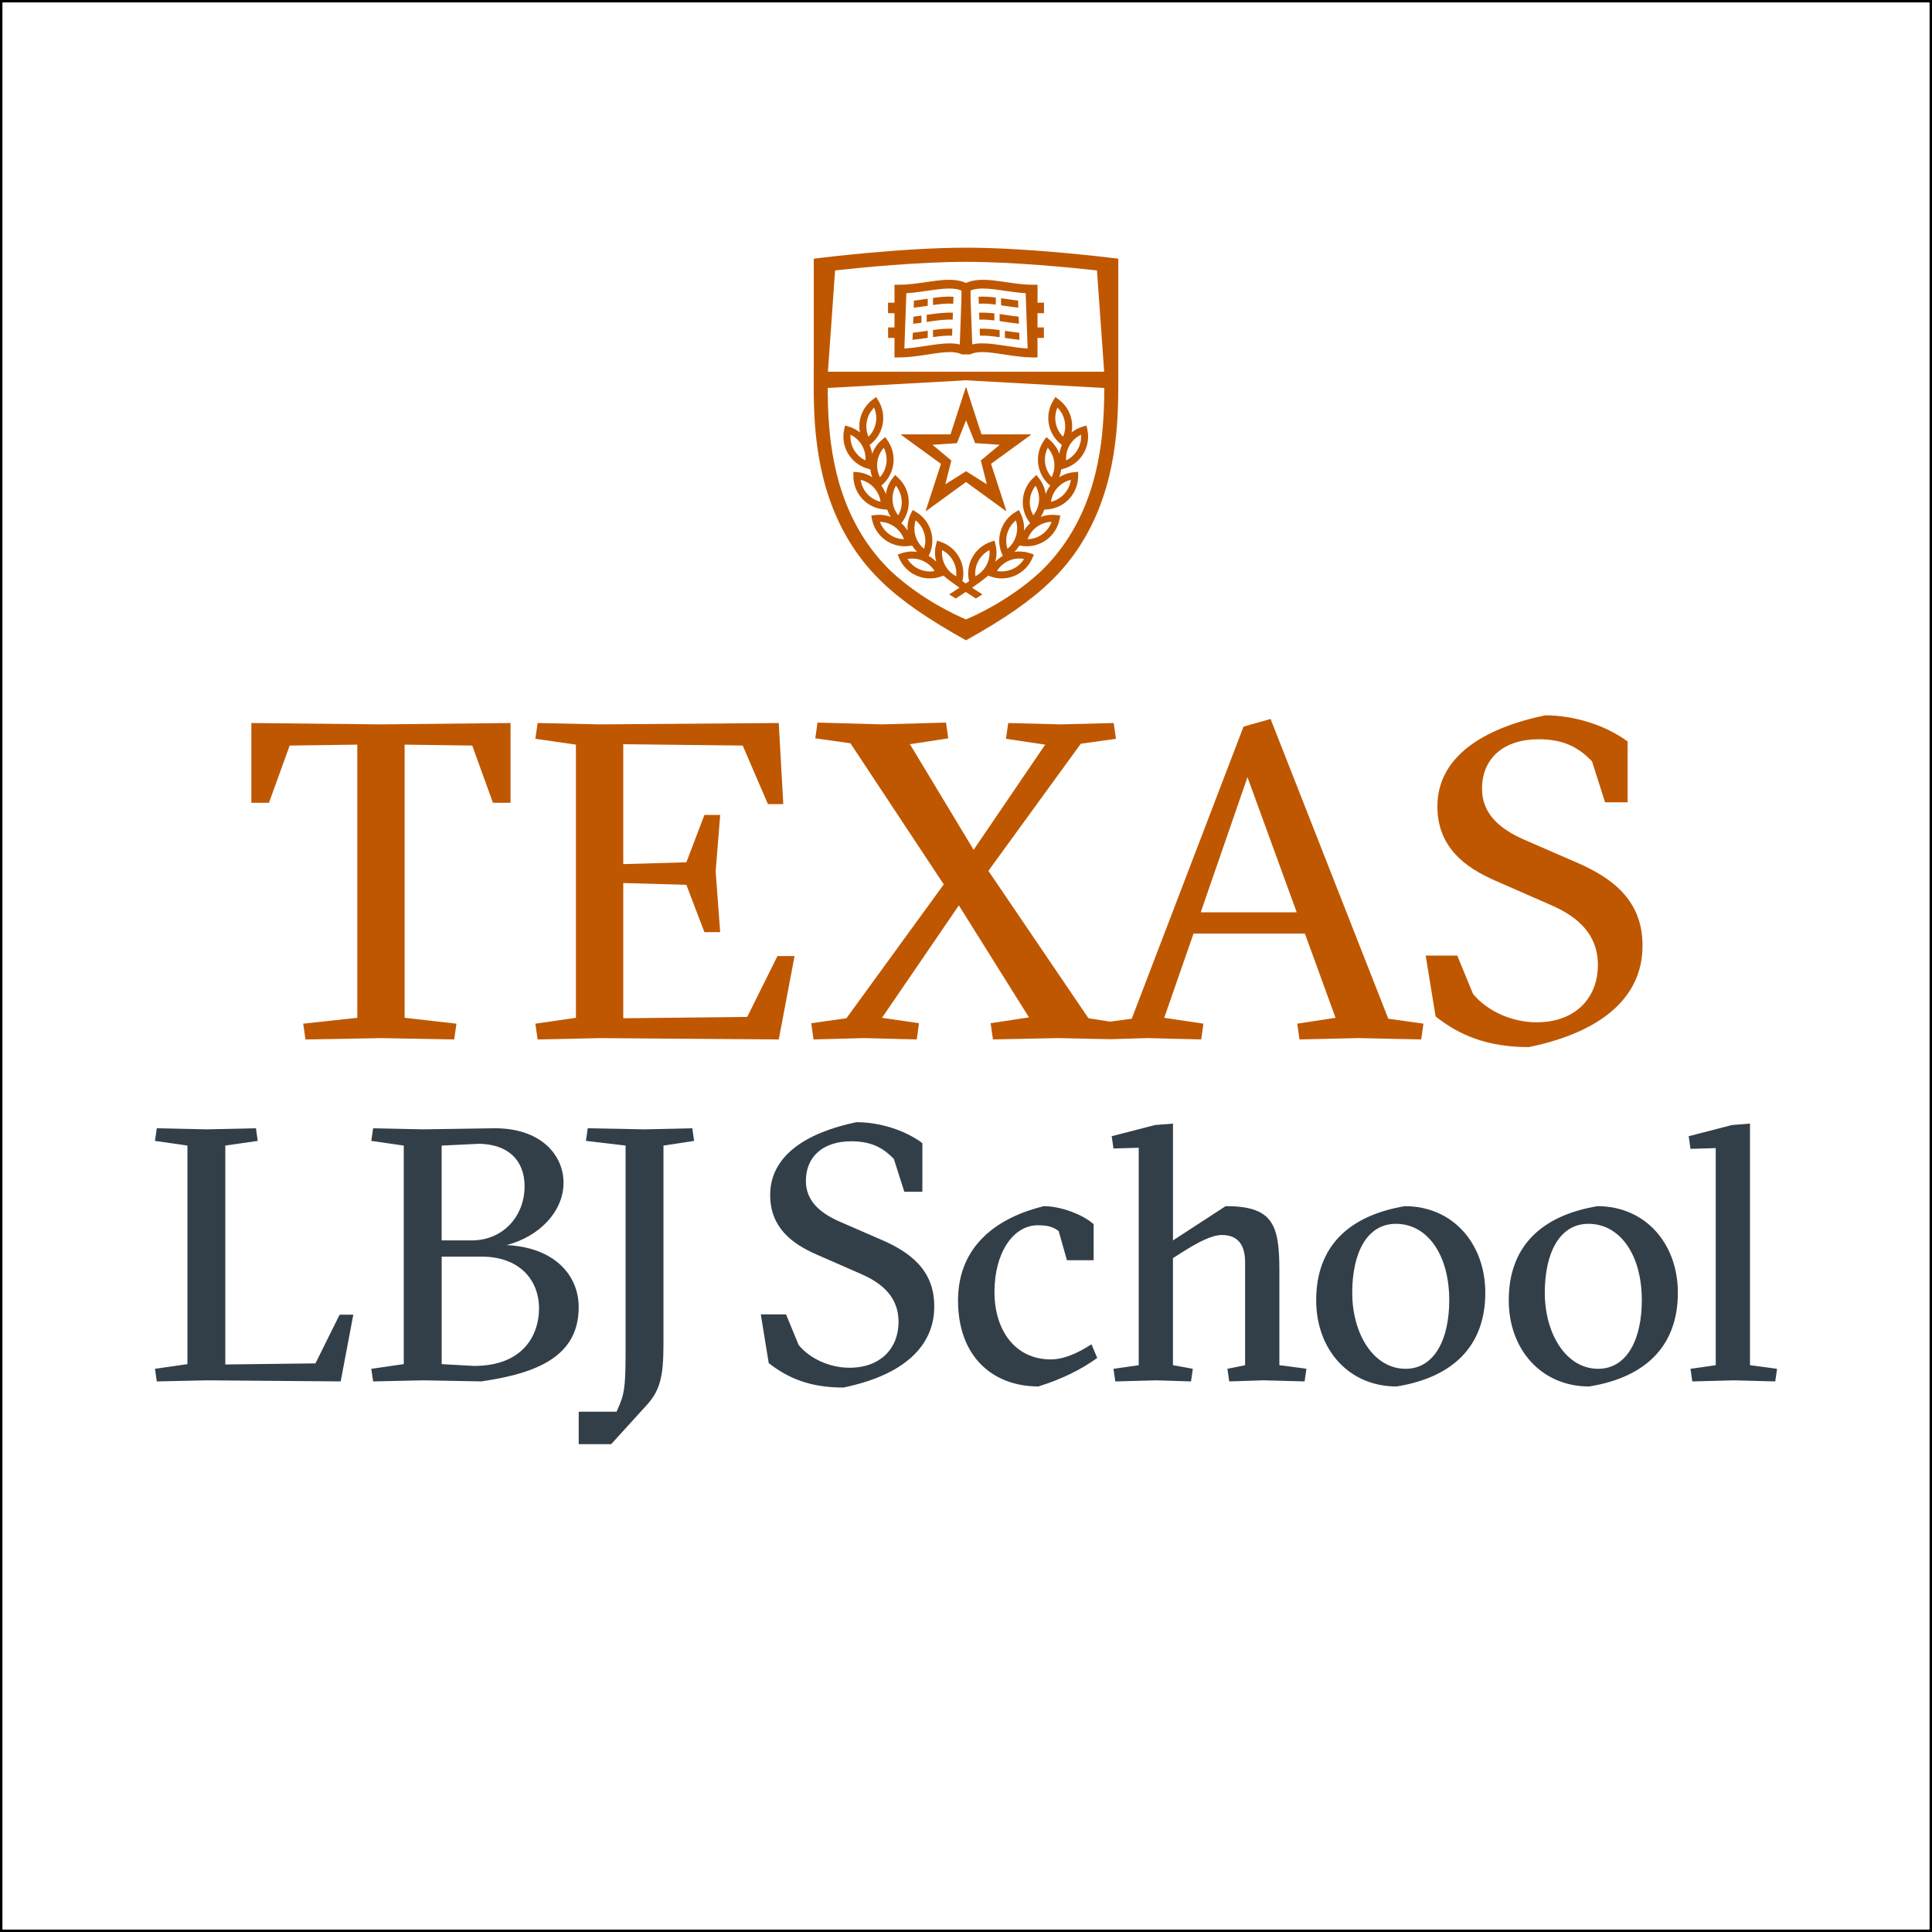 <?xml version="1.0" encoding="utf-8"?>
<!-- Generator: Adobe Illustrator 24.0.1, SVG Export Plug-In . SVG Version: 6.00 Build 0)  -->
<svg version="1.1" xmlns="http://www.w3.org/2000/svg" xmlns:xlink="http://www.w3.org/1999/xlink" x="0px" y="0px"
	 viewBox="0 0 800 800" style="enable-background:new 0 0 800 800;" xml:space="preserve">
<rect x="0" y="0" width="800" height="800" fill="#333333" stroke="none"/>
<style type="text/css">
	.st0{fill:#FFFFFF;}
	.st1{fill:#BF5700;}
	.st2{fill:#333F48;}
</style>
<g id="Orange_Background">
	<g>
		<rect x="0.5" y="0.5" class="st0" width="799" height="799"/>
		<path d="M799,1v798H1V1H799 M800,0H0v800h800V0L800,0z"/>
	</g>
</g>
<g id="Live_x5F_Text">
	<g>
		<g>
			<g>
				<polygon class="st1" points="104.09,299.39 104.09,332.42 111.37,332.42 119.95,308.72 147.95,308.34 147.95,421.45 
					125.55,423.88 126.49,430.42 157.84,429.86 188.08,430.42 189.01,423.88 167.55,421.45 167.55,308.34 195.54,308.72 
					204.13,332.42 211.41,332.42 211.41,299.39 157.66,299.95 				"/>
				<polygon class="st1" points="309.41,421.08 258.08,421.64 258.08,365.64 284.21,366.39 291.68,385.99 298.21,385.99 
					296.34,360.79 298.21,337.46 291.68,337.46 284.21,357.06 258.08,357.81 258.08,308.16 307.54,308.72 317.99,332.98 
					324.34,332.98 322.47,299.39 248.37,299.95 222.62,299.39 221.68,305.92 238.48,308.34 238.48,421.45 221.68,423.88 
					222.62,430.42 248.37,429.86 322.47,430.42 329.01,395.89 321.92,395.89 				"/>
				<path class="st1" d="M526.12,297.7l-11.2,3.18l-46.29,120.95l-8.99,1.21l-8.93-1.4l-41.44-61.04l38.26-52.63l14.56-2.05
					l-0.93-6.53l-21.84,0.56l-21.84-0.56l-0.93,6.53l16.24,2.42l-29.63,43.55l-26.37-43.73l15.86-2.43l-0.93-6.53l-26.51,0.75
					l-26.69-0.75l-0.93,6.53l14.56,2.05l38.64,58.43l-40.31,55.43l-14.56,2.05l0.94,6.72l20.91-0.56l21.83,0.56l0.93-6.72
					l-15.31-2.24l31.82-46.55l29.03,46.37l-15.86,2.42l0.94,6.72l26.69-0.56l21.81,0.46l15.34-0.46l22.4,0.56l0.93-6.53l-16.24-2.43
					l12.14-34.9h46.1l12.7,34.9l-15.87,2.43l0.94,6.53l24.64-0.56l25.76,0.56l0.93-6.53l-14.56-2.05L526.12,297.7z M497.19,377.78
					l19.36-55.97l20.4,55.97H497.19z"/>
				<path class="st1" d="M652.68,357.06l-21.47-9.33c-10.26-4.48-17.54-10.83-17.54-21.09c0-12.51,8.77-20.53,23.52-20.53
					c11.2,0,17.18,4.1,22.03,9.14l5.41,16.98h9.33v-25.2c-9.33-6.9-22.4-10.83-34.15-10.83c-25.95,5.42-44.61,17.36-44.61,37.7
					c0,16.61,11.01,25.2,24.45,30.98l22.59,9.9c11.2,4.85,19.41,12.13,19.41,24.82c0,13.63-9.33,23.71-25.38,23.71
					c-10.46,0-20.72-4.86-26.32-11.76l-6.53-15.86h-13.07l4.1,25.2c9.9,7.84,21.47,12.69,38.64,12.69
					c35.09-7.27,47.04-24.26,47.04-41.81C680.3,372.74,667.42,363.4,652.68,357.06z"/>
			</g>
		</g>
		<g>
			<polygon class="st1" points="399.94,156.87 400.08,156.87 400.08,156.82 399.94,156.82 399.94,156.87 			"/>
			<path class="st1" d="M416.35,143.19c-3.43-0.52-6.67-1.02-9.6-1.02c-1.57,0-2.94,0.15-4.17,0.45l-0.69-19.14v-3.18
				c1.35-0.56,2.99-0.83,5.07-0.83c2.68,0,5.73,0.45,8.97,0.92c2.85,0.42,5.77,0.83,8.78,1.02l0.82,22.88
				C422.45,144.13,419.36,143.66,416.35,143.19L416.35,143.19z M383.67,143.19c-3.01,0.47-6.11,0.94-9.19,1.11l0.82-22.88
				c3-0.19,5.93-0.61,8.78-1.02c3.24-0.48,6.3-0.92,8.97-0.92c2.08,0,3.72,0.26,5.07,0.83v3.18l-0.69,19.14
				c-1.23-0.29-2.6-0.45-4.18-0.45C390.34,142.17,387.1,142.67,383.67,143.19L383.67,143.19z M432.3,129.69v-4.35h-2.68v-7.43h-1.82
				c-3.83,0-7.65-0.56-11.35-1.1c-3.37-0.49-6.56-0.96-9.5-0.96c-2.76,0-5.05,0.44-6.95,1.33c-1.9-0.89-4.19-1.33-6.95-1.33
				c-2.94,0-6.13,0.47-9.5,0.96c-3.69,0.54-7.51,1.1-11.35,1.1h-1.81v7.43h-2.68v4.35h2.68v5.89h-2.65v4.35h2.65V148h1.81
				c4.1,0,8.13-0.62,12.02-1.22c3.29-0.51,6.39-0.99,9.04-0.99c2.14,0,3.75,0.31,4.99,0.96l0,0h3.49l0,0
				c1.25-0.65,2.85-0.96,4.99-0.96c2.66,0,5.76,0.48,9.05,0.99c3.89,0.6,7.92,1.22,12.01,1.22h1.82v-8.07h2.65v-4.35h-2.65v-5.89
				H432.3L432.3,129.69z"/>
			<path class="st1" d="M384.17,123.68c-0.18,0.02-0.35,0.05-0.54,0.08c-1.71,0.25-3.43,0.51-5.19,0.71l-0.1,2.93
				c1.93-0.21,3.83-0.49,5.71-0.77c0.04-0.01,0.08-0.01,0.11-0.02V123.68L384.17,123.68z"/>
			<path class="st1" d="M386.34,123.37v2.93c3.09-0.43,5.92-0.73,8.37-0.53l0.1-2.89C392.2,122.67,389.33,122.96,386.34,123.37
				L386.34,123.37z"/>
			<path class="st1" d="M384.17,136.95c-0.18,0.03-0.35,0.05-0.54,0.08c-1.86,0.27-3.75,0.55-5.66,0.76l-0.11,2.93
				c2.1-0.22,4.16-0.52,6.19-0.82c0.04-0.01,0.08-0.01,0.11-0.02V136.95L384.17,136.95z"/>
			<path class="st1" d="M386.34,136.65v2.93c2.89-0.4,5.56-0.7,7.9-0.57l0.1-2.89C391.85,135.99,389.16,136.26,386.34,136.65
				L386.34,136.65z"/>
			<path class="st1" d="M383.72,130.38v2.93c0.11-0.02,0.22-0.04,0.34-0.05c3.88-0.56,7.42-1.09,10.42-0.89l0.11-2.88
				C391.26,129.29,387.56,129.82,383.72,130.38L383.72,130.38z"/>
			<path class="st1" d="M381.55,130.7c-1.11,0.16-2.22,0.31-3.33,0.44l-0.11,2.93c1.16-0.12,2.31-0.28,3.44-0.44V130.7L381.55,130.7
				z"/>
			<path class="st1" d="M412.35,123.2c-2.51-0.31-4.93-0.49-7.15-0.32l0.1,2.89c2.1-0.17,4.48,0.03,7.05,0.36V123.2L412.35,123.2z"
				/>
			<path class="st1" d="M421.57,124.46c-1.75-0.2-3.48-0.45-5.19-0.71c-0.62-0.09-1.25-0.18-1.86-0.26v2.93
				c0.47,0.06,0.95,0.14,1.43,0.21c1.88,0.28,3.78,0.56,5.72,0.77L421.57,124.46L421.57,124.46z"/>
			<path class="st1" d="M411.75,129.77c-2.21-0.25-4.33-0.39-6.32-0.27l0.11,2.88c1.88-0.12,3.96,0.03,6.21,0.31V129.77
				L411.75,129.77z"/>
			<path class="st1" d="M421.81,131.13c-1.83-0.21-3.64-0.47-5.42-0.74c-0.83-0.12-1.65-0.24-2.46-0.35v2.93
				c0.67,0.09,1.35,0.19,2.03,0.29c1.95,0.29,3.93,0.58,5.95,0.79L421.81,131.13L421.81,131.13z"/>
			<path class="st1" d="M416.1,139.92c1.98,0.29,4,0.58,6.05,0.8l-0.11-2.93c-1.91-0.21-3.8-0.49-5.66-0.76
				c-0.09-0.02-0.19-0.03-0.28-0.04V139.92L416.1,139.92z"/>
			<path class="st1" d="M413.93,136.68c-2.9-0.4-5.69-0.69-8.26-0.56l0.11,2.89c2.41-0.13,5.16,0.18,8.15,0.61V136.68L413.93,136.68
				z"/>
			<path class="st1" d="M396.24,183.5l3.78-9.44l3.78,9.44l10.15,0.68l-7.81,6.51l2.49,9.85l-8.6-5.42l-8.6,5.42l2.5-9.85
				l-7.81-6.51L396.24,183.5L396.24,183.5z M373.25,180.15L373.25,180.15l16.39,11.93l-6.32,19.42c0.01,0.04,0.02,0.07,0.05,0.09
				c0.03,0.02,0.06,0.02,0.1,0.02l16.53-12.02l16.52,12.01c0.04,0.01,0.08,0,0.1-0.02c0.05-0.04,0.06-0.11,0.04-0.18l-6.29-19.35
				l16.39-11.91v-0.01c0.08-0.03,0.12-0.11,0.1-0.18c-0.02-0.07-0.11-0.11-0.19-0.08v-0.01h-20.26l-6.26-19.28h-0.01
				c0-0.08-0.06-0.15-0.14-0.15c-0.08,0-0.14,0.07-0.14,0.15h-0.01l-6.26,19.28h-20.27l-0.01,0.01c-0.08-0.03-0.16,0.01-0.18,0.08
				C373.13,180.04,373.17,180.12,373.25,180.15L373.25,180.15z"/>
			<path class="st1" d="M440.7,204.51c-1.48,1.63-3.39,2.76-5.52,3.28c0.3-2.17,1.23-4.2,2.71-5.82c1.49-1.64,3.41-2.78,5.52-3.28
				C443.12,200.85,442.18,202.88,440.7,204.51L440.7,204.51z M432.77,191.76c-0.28-2.19,0.1-4.39,1.08-6.34
				c1.45,1.63,2.38,3.66,2.67,5.85c0.29,2.18-0.09,4.38-1.08,6.33C433.99,195.97,433.06,193.94,432.77,191.76L432.77,191.76z
				 M437.16,175.17c-0.41-2.18-0.16-4.39,0.7-6.4c1.55,1.54,2.6,3.51,3.01,5.68c0.42,2.16,0.18,4.38-0.69,6.39
				C438.63,179.3,437.58,177.33,437.16,175.17L437.16,175.17z M447.63,180.01c0.15,2.19-0.35,4.36-1.46,6.27
				c-1.11,1.91-2.75,3.41-4.72,4.35c-0.15-2.19,0.34-4.36,1.45-6.27C444.03,182.45,445.67,180.95,447.63,180.01L447.63,180.01z
				 M431.58,221.22c-1.78,1.29-3.88,2-6.07,2.07c0.74-2.07,2.07-3.86,3.86-5.15c1.79-1.3,3.89-2.01,6.08-2.06
				C434.7,218.14,433.36,219.93,431.58,221.22L431.58,221.22z M426.45,207.11c0.18-2.21,1.01-4.27,2.37-5.98
				c1.08,1.89,1.58,4.06,1.41,6.27c-0.17,2.2-0.99,4.27-2.36,5.98C426.78,211.48,426.28,209.31,426.45,207.11L426.45,207.11z
				 M420.73,221.89c-0.62,2.11-1.85,3.97-3.55,5.36c-0.67-2.08-0.71-4.3-0.08-6.42c0.63-2.12,1.87-3.98,3.55-5.36
				C421.32,217.53,421.35,219.76,420.73,221.89L420.73,221.89z M424.04,231.45c-1.15,1.86-2.83,3.34-4.85,4.23
				c-1.4,0.62-2.89,0.94-4.42,0.94l0,0c-0.66,0-1.31-0.05-1.95-0.18c1.15-1.86,2.83-3.33,4.84-4.23
				C419.69,231.32,421.9,231.06,424.04,231.45L424.04,231.45z M405.11,232.31c1.06-1.95,2.65-3.52,4.59-4.52
				c0.22,2.16-0.2,4.35-1.25,6.3c-1.04,1.94-2.63,3.5-4.57,4.52C403.64,236.44,404.07,234.25,405.11,232.31L405.11,232.31z
				 M380.61,235.69c-2.01-0.89-3.69-2.38-4.85-4.23c2.14-0.39,4.36-0.13,6.38,0.77c2.01,0.9,3.69,2.36,4.84,4.23
				C384.84,236.84,382.62,236.58,380.61,235.69L380.61,235.69z M379.08,221.88c-0.62-2.12-0.59-4.35,0.08-6.42
				c1.68,1.38,2.92,3.23,3.55,5.36c0.62,2.12,0.58,4.35-0.09,6.43C380.94,225.85,379.7,224,379.08,221.88L379.08,221.88z
				 M390.11,227.8c1.93,1,3.53,2.56,4.58,4.5c1.05,1.95,1.47,4.14,1.25,6.31c-1.94-1.01-3.53-2.58-4.58-4.52
				C390.31,232.15,389.89,229.96,390.11,227.8L390.11,227.8z M368.23,221.22c-1.79-1.29-3.12-3.08-3.86-5.14
				c2.19,0.06,4.29,0.76,6.07,2.06c1.79,1.29,3.12,3.08,3.86,5.15C372.11,223.22,370.02,222.51,368.23,221.22L368.23,221.22z
				 M370.99,201.13c1.36,1.71,2.19,3.77,2.37,5.97c0.17,2.21-0.33,4.38-1.41,6.27c-1.37-1.71-2.19-3.78-2.36-5.99
				C369.42,205.19,369.91,203.02,370.99,201.13L370.99,201.13z M359.11,204.51c-1.48-1.63-2.42-3.66-2.72-5.83
				c2.12,0.5,4.03,1.64,5.52,3.28c1.48,1.62,2.42,3.65,2.72,5.82C362.51,207.27,360.58,206.14,359.11,204.51L359.11,204.51z
				 M358.35,190.63c-1.97-0.94-3.62-2.45-4.72-4.35c-1.11-1.91-1.61-4.08-1.46-6.27c1.96,0.94,3.61,2.44,4.73,4.35
				C358.01,186.26,358.51,188.44,358.35,190.63L358.35,190.63z M358.94,174.44c0.42-2.17,1.47-4.13,3.01-5.67
				c0.86,2.01,1.11,4.22,0.7,6.39c-0.42,2.16-1.47,4.13-3.02,5.68C358.76,178.83,358.51,176.61,358.94,174.44L358.94,174.44z
				 M363.29,191.26c0.29-2.19,1.22-4.21,2.67-5.84c0.98,1.95,1.36,4.15,1.08,6.34c-0.29,2.18-1.22,4.21-2.67,5.84
				C363.38,195.65,363,193.45,363.29,191.26L363.29,191.26z M440.71,194.01c3.38-1.02,6.22-3.24,7.98-6.27
				c1.76-3.03,2.31-6.6,1.53-10.04l-0.34-1.51l-1.49,0.44c-1.71,0.51-3.29,1.33-4.65,2.42c0.32-1.69,0.32-3.43-0.02-5.14
				c-0.66-3.46-2.6-6.5-5.44-8.58l-1.26-0.92l-0.82,1.32c-1.87,2.98-2.54,6.53-1.88,9.98c0.66,3.43,2.58,6.46,5.4,8.54
				c-0.52,1.18-0.88,2.42-1.05,3.69c-0.84-2.29-2.26-4.35-4.19-5.94l-1.2-0.99l-0.91,1.26c-2.04,2.86-2.92,6.36-2.48,9.86
				c0.46,3.48,2.2,6.64,4.93,8.89l0.06,0.04c-0.8,1.09-1.43,2.27-1.88,3.53c-0.34-2.42-1.32-4.72-2.88-6.68l-0.96-1.22l-1.15,1.05
				c-2.59,2.38-4.18,5.62-4.46,9.13c-0.28,3.5,0.79,6.94,2.98,9.71l0.06,0.07c-1.01,0.89-1.87,1.92-2.57,3.06
				c0.16-2.45-0.31-4.9-1.43-7.14l-0.7-1.39l-1.33,0.79c-3.03,1.79-5.25,4.64-6.25,8.01c-0.99,3.38-0.66,6.96,0.91,10.12l0.04,0.08
				c-1.17,0.66-2.22,1.49-3.15,2.46c0.66-2.36,0.71-4.86,0.07-7.27l-0.39-1.51l-1.47,0.49c-3.33,1.13-6.09,3.46-7.77,6.56
				c-1.61,2.99-2.05,6.45-1.26,9.75c-0.44,0.31-0.91,0.62-1.39,0.95c-0.48-0.33-0.95-0.65-1.39-0.95c0.79-3.3,0.35-6.76-1.26-9.76
				c-1.68-3.09-4.43-5.42-7.77-6.55l-1.47-0.49l-0.39,1.51c-0.63,2.41-0.59,4.92,0.07,7.27c-0.92-0.97-1.97-1.8-3.14-2.46l0.04-0.08
				c1.58-3.16,1.91-6.74,0.92-10.12c-1.01-3.37-3.22-6.22-6.25-8.01l-1.33-0.79l-0.7,1.39c-1.12,2.23-1.59,4.69-1.43,7.14
				c-0.71-1.14-1.56-2.17-2.57-3.06l0.05-0.07c2.2-2.76,3.26-6.21,2.98-9.71c-0.28-3.51-1.86-6.75-4.46-9.13l-1.15-1.05l-0.96,1.22
				c-1.56,1.96-2.53,4.26-2.88,6.68c-0.45-1.26-1.08-2.44-1.88-3.53l0.06-0.04c2.72-2.25,4.47-5.42,4.92-8.89
				c0.45-3.49-0.43-7-2.48-9.86l-0.91-1.26l-1.19,0.99c-1.93,1.59-3.36,3.65-4.19,5.94c-0.18-1.28-0.53-2.52-1.06-3.7
				c2.83-2.08,4.75-5.11,5.41-8.54c0.65-3.46-0.01-7.01-1.88-9.98l-0.83-1.32l-1.25,0.92c-2.85,2.08-4.79,5.12-5.45,8.57
				c-0.33,1.72-0.34,3.46-0.02,5.15c-1.36-1.09-2.94-1.91-4.65-2.42l-1.49-0.44l-0.34,1.51c-0.78,3.45-0.24,7.02,1.53,10.04
				c1.76,3.03,4.6,5.26,7.98,6.27l1.31,0.39c0.14,1.1,0.41,2.19,0.81,3.23c-1.88-1.2-4.02-1.93-6.27-2.11l-1.55-0.13l-0.02,1.56
				c-0.05,3.53,1.22,6.9,3.58,9.5c2.35,2.61,5.59,4.2,9.1,4.49l1.36,0.12c0.36,1.05,0.85,2.06,1.46,2.99
				c-1.53-0.57-3.15-0.87-4.81-0.87c-0.59,0-1.18,0.04-1.76,0.11l-1.54,0.2l0.3,1.52c0.68,3.47,2.62,6.51,5.46,8.57
				c2.36,1.72,5.16,2.62,8.1,2.62c0.58,0,1.16-0.04,1.73-0.11l1.36-0.18c0.58,0.96,1.26,1.83,2.05,2.63
				c-2.2-0.33-4.46-0.14-6.59,0.61l-1.47,0.51l0.61,1.43c1.38,3.24,3.91,5.82,7.11,7.24c1.78,0.79,3.66,1.19,5.6,1.19
				c1.55,0,3.08-0.26,4.55-0.76l1.08-0.38c1.81,1.53,3.85,3.06,6.65,4.99c-1.28,0.84-2.69,1.76-4.27,2.78l2.73,1.69
				c1.54-0.99,2.9-1.89,4.15-2.72c1.25,0.83,2.61,1.72,4.15,2.72l2.72-1.69c-1.58-1.01-2.99-1.93-4.27-2.78
				c2.8-1.92,4.84-3.45,6.64-4.99l1.09,0.38c1.47,0.51,2.99,0.76,4.54,0.76l0,0c1.94,0,3.82-0.4,5.6-1.19
				c3.2-1.43,5.73-4.01,7.11-7.25l0.61-1.43l-1.47-0.51c-2.13-0.74-4.39-0.93-6.59-0.6c0.79-0.79,1.48-1.68,2.05-2.63l1.36,0.18
				c0.58,0.07,1.15,0.11,1.73,0.11c0.01,0,0.01,0,0.01,0c2.93,0,5.73-0.91,8.1-2.62c2.84-2.06,4.78-5.1,5.46-8.57l0.3-1.52
				l-1.54-0.2c-0.58-0.07-1.18-0.11-1.76-0.11c-1.66,0-3.28,0.3-4.81,0.87c0.61-0.93,1.1-1.93,1.46-2.99l1.36-0.12
				c3.52-0.29,6.75-1.89,9.1-4.49c2.35-2.6,3.62-5.97,3.58-9.5l-0.02-1.56l-1.55,0.13c-2.25,0.18-4.4,0.91-6.27,2.11
				c0.4-1.05,0.67-2.13,0.81-3.23L440.71,194.01L440.71,194.01z"/>
			<path class="st1" d="M441.08,224.66c-2.96,4.32-6.34,8.33-10.41,12.23c-12.58,11.55-26.7,17.93-30.67,19.59
				c-3.98-1.66-18.1-8.04-30.68-19.59c-4.08-3.9-7.46-7.91-10.41-12.23c-14.28-20.92-16.16-45.17-16.17-64.01h0.02l57.25-3.18
				l57.24,3.18C457.24,179.49,455.37,203.75,441.08,224.66L441.08,224.66z M345.79,111.98c10.64-1.18,34.58-3.56,54.22-3.56
				c19.64,0,43.57,2.38,54.22,3.56l2.98,41.94h-57.19h-57.19L345.79,111.98L345.79,111.98z M463.06,107.13l-2.54-0.32
				c-0.34-0.04-34.15-4.25-60.49-4.25c-0.01,0-0.01,0-0.02,0c-0.01,0-0.01,0-0.02,0c-26.34,0-60.15,4.21-60.49,4.25l-2.54,0.32
				v46.79h-0.02v6.53c0,19.71,1.95,45.18,17.18,67.49c3.14,4.59,6.71,8.83,10.98,12.95v0.01c0.03,0.02,0.05,0.05,0.08,0.07
				c8.26,7.95,19.18,15.45,34.8,24.16v0.02c0.01-0.01,0.01-0.01,0.02-0.01c0.01,0,0.01,0,0.01,0.01v-0.02
				c15.62-8.7,26.54-16.21,34.8-24.16c0.03-0.02,0.06-0.05,0.08-0.07v-0.01c4.27-4.12,7.84-8.36,10.98-12.95
				c15.23-22.3,17.18-47.78,17.18-67.49v-0.93h0.01V107.13L463.06,107.13z"/>
		</g>
		<g>
			<path class="st2" d="M85.52,571.57l-20.6,0.45l-0.75-5.23l13.44-1.94v-90.49l-13.44-1.94l0.75-5.23l20.6,0.45l20.46-0.45
				l0.75,5.23l-13.44,1.94V565l37.33-0.45l10.01-20.16h5.67l-5.23,27.62L85.52,571.57z"/>
			<path class="st2" d="M175.11,571.57l-20.61,0.45l-0.75-5.23l13.44-1.94v-90.49l-13.44-1.94l0.75-5.23l20.61,0.45l29.42-0.45
				c19.56-0.15,28.82,11.2,28.82,22.55c0,11.8-9.86,22.25-23.59,25.83c19.56,0.9,29.86,12.24,29.86,25.68
				c0,20.16-16.72,27.33-40.31,30.76L175.11,571.57z M182.88,474.36v39.27h12.39c13.14,0,21.95-10.15,21.95-22.4
				c0-10.45-6.42-17.32-18.67-17.62L182.88,474.36z M196.32,565.6c20.46,0,26.88-12.99,26.88-23.74c0-12.39-8.66-21.5-23.59-21.5
				h-16.72v44.5L196.32,565.6z"/>
			<path class="st2" d="M274.72,556.94c0,12.69-1.34,18.66-6.72,24.64L253.07,598h-13.44v-13.44h15.68l1.34-3.14
				c2.24-5.23,2.39-10.15,2.39-23.74v-83.32l-16.42-1.94l0.75-5.23l23.59,0.45l19.71-0.45l0.75,5.23l-12.69,1.94V556.94z"/>
			<path class="st2" d="M330.71,556.94c4.48,5.53,12.69,9.41,21.05,9.41c12.84,0,20.31-8.06,20.31-18.96
				c0-10.15-6.57-15.98-15.53-19.86l-18.07-7.91c-10.75-4.63-19.56-11.5-19.56-24.79c0-16.28,14.93-25.83,35.69-30.16
				c9.41,0,19.86,3.14,27.33,8.66v20.16h-7.47l-4.33-13.59c-3.88-4.03-8.66-7.32-17.62-7.32c-11.8,0-18.81,6.42-18.81,16.42
				c0,8.21,5.82,13.29,14.03,16.87l17.17,7.47c11.8,5.08,22.1,12.54,21.95,27.77c0,14.04-9.56,27.63-37.63,33.45
				c-13.74,0-23-3.88-30.91-10.15l-3.28-20.16h10.45L330.71,556.94z"/>
			<path class="st2" d="M438.37,509.75c-2.39-1.79-4.63-2.39-8.66-2.39c-10.15,0-17.92,11.35-17.92,27.62
				c0,15.98,8.66,27.92,23.29,27.92c5.68,0,11.65-2.84,16.87-6.27l2.39,5.67c-6.87,4.93-14.48,8.66-24.34,11.8
				c-19.11,0-33.3-12.54-33.3-35.54c0-23.44,17.17-34.64,35.54-39.12c6.87,0,16.13,3.43,20.61,7.47v14.93h-11.05L438.37,509.75z"/>
			<path class="st2" d="M485.71,565.3l8.21,1.49l-0.75,5.23l-14.18-0.45l-17.17,0.45l-0.75-5.23l10.45-1.49v-90.04l-10.45,0.3
				l-0.75-5.08l17.92-4.63l7.47-0.6v48.38l21.8-14.19c19.11,0,22.25,7.17,22.25,26.13v39.72l11.2,1.49l-0.75,5.23l-17.17-0.45
				L509,572.02l-0.75-5.23l7.32-1.49v-42.71c0-7.76-3.58-11.2-9.56-11.2c-4.48,0-10.3,3.28-15.83,6.72l-4.48,2.84V565.3z"/>
			<path class="st2" d="M615.03,535.29c0,22.25-13.59,35.09-36.73,38.82c-19.86,0-33.3-15.38-33.3-35.69
				c0-22.4,13.59-35.09,36.73-38.97C601.59,499.45,615.03,514.98,615.03,535.29z M582.03,566.79c11.94,0,18.07-12.24,18.07-28.37
				c0-18.96-9.11-31.66-22.1-31.66c-12.09,0-18.07,12.24-18.07,28.52C559.93,552.31,568.74,566.79,582.03,566.79z"/>
			<path class="st2" d="M694.77,535.29c0,22.25-13.59,35.09-36.73,38.82c-19.86,0-33.3-15.38-33.3-35.69
				c0-22.4,13.59-35.09,36.73-38.97C681.33,499.45,694.77,514.98,694.77,535.29z M661.77,566.79c11.94,0,18.07-12.24,18.07-28.37
				c0-18.96-9.11-31.66-22.1-31.66c-12.09,0-18.07,12.24-18.07,28.52C639.67,552.31,648.48,566.79,661.77,566.79z"/>
			<path class="st2" d="M717.92,571.57l-17.17,0.45l-0.75-5.23l10.45-1.49v-89.89l-10.45,0.3l-0.75-5.23l17.92-4.63l7.47-0.6V565.3
				l11.2,1.49l-0.75,5.23L717.92,571.57z"/>
		</g>
	</g>
</g>
</svg>
